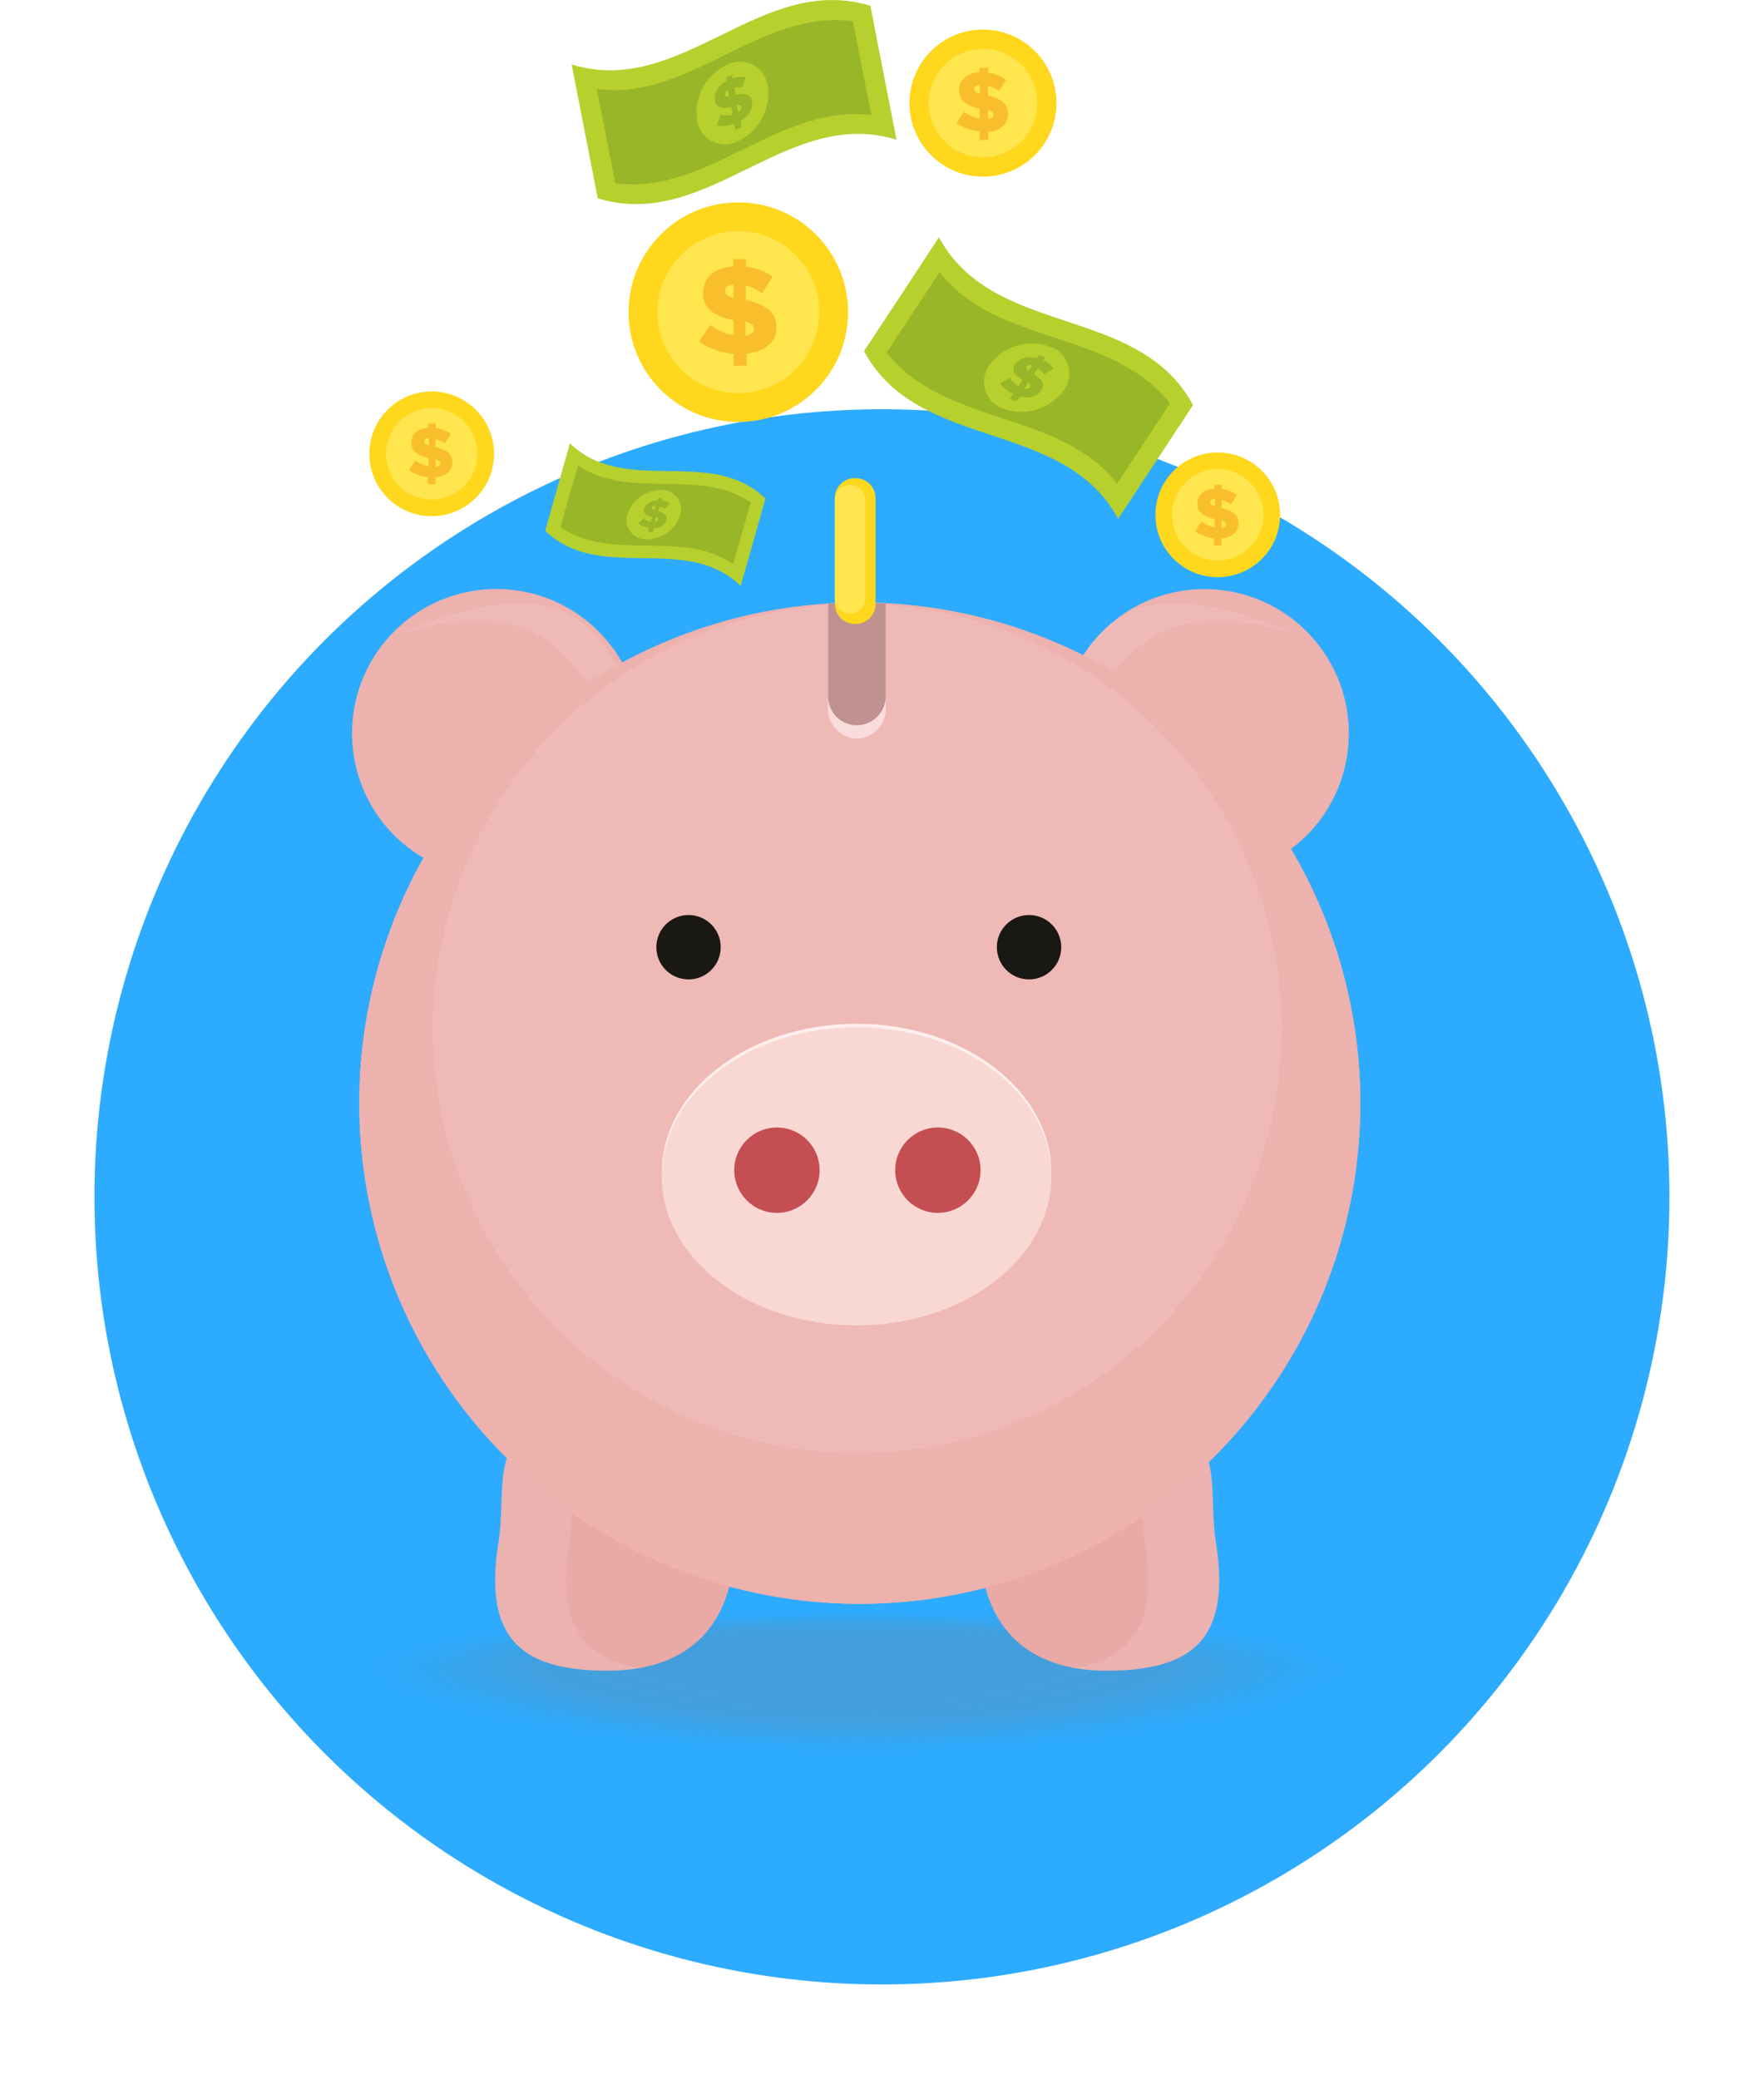 <svg xmlns="http://www.w3.org/2000/svg" xmlns:xlink="http://www.w3.org/1999/xlink" viewBox="1214.493 881.945 84 98.987"><defs><style>.a{fill:#2dabff;}.b{fill:#ffd71c;}.c{fill:#ffe54e;}.d{fill:#f9be2c;}.e{opacity:0.3;}.aa,.f,.g,.h,.i,.j,.k,.l,.m,.n,.o,.p,.q,.r,.s,.t,.u,.v,.w,.x,.y,.z{fill:#798189;}.f{opacity:0;}.g{opacity:0.048;}.h{opacity:0.095;}.i{opacity:0.143;}.j{opacity:0.191;}.k{opacity:0.238;}.l{opacity:0.286;}.m{opacity:0.333;}.n{opacity:0.381;}.o{opacity:0.429;}.p{opacity:0.476;}.q{opacity:0.524;}.r{opacity:0.571;}.s{opacity:0.619;}.t{opacity:0.667;}.u{opacity:0.714;}.v{opacity:0.762;}.w{opacity:0.809;}.x{opacity:0.857;}.y{opacity:0.905;}.z{opacity:0.952;}.ab,.ad{fill:#edb1ae;}.ac,.al{fill:#f9d8d4;}.ac{opacity:0.2;}.ad{opacity:0.1;}.ae{fill:#e8a9a7;}.af{fill:#f9dcdc;}.ag{fill:#bf9190;}.ah{fill:#1a1815;}.ai{fill:#b7d02d;}.aj{fill:#99b528;}.ak{fill:#ffefee;}.am{fill:#c44e52;}.an{filter:url(#a);}</style><filter id="a" x="1214.493" y="896.933" width="84" height="84" filterUnits="userSpaceOnUse"><feOffset dx="1" dy="3" input="SourceAlpha"/><feGaussianBlur stdDeviation="1.5" result="b"/><feFlood flood-opacity="0.161"/><feComposite operator="in" in2="b"/><feComposite in="SourceGraphic"/></filter></defs><g class="an" transform="matrix(1, 0, 0, 1, 0, 0)"><circle class="a" cx="37.5" cy="37.5" r="37.5" transform="translate(1217.99 898.43)"/></g><g transform="translate(1245.594 881.966)"><g transform="translate(-13.513 18.618)"><circle class="b" cx="2.969" cy="2.969" r="2.969" transform="translate(0)"/><circle class="c" cx="2.178" cy="2.178" r="2.178" transform="translate(0.791 0.791)"/><g transform="translate(1.888 1.533)"><path class="d" d="M17.82,127.549a1.755,1.755,0,0,1-.484-.113,1.4,1.4,0,0,1-.436-.226l.307-.452a1.071,1.071,0,0,0,.323.177,1.125,1.125,0,0,0,.307.1v-.4a1.639,1.639,0,0,1-.613-.258,1.709,1.709,0,0,1-.161-.194.7.7,0,0,1-.048-.274h0a.754.754,0,0,1,.048-.274.535.535,0,0,1,.161-.226.571.571,0,0,1,.258-.145,1.055,1.055,0,0,1,.339-.065V125h.355v.21a1.362,1.362,0,0,1,.387.1,1.261,1.261,0,0,1,.323.177l-.274.452a1.029,1.029,0,0,0-.226-.129,1.955,1.955,0,0,0-.226-.081v.387a1.838,1.838,0,0,1,.355.113c.1.048.177.1.258.145a.614.614,0,0,1,.145.21.754.754,0,0,1,.048.274h0a.53.53,0,0,1-.065.274.524.524,0,0,1-.161.21.673.673,0,0,1-.258.145,1.043,1.043,0,0,1-.323.065v.339H17.8v-.339Zm.032-1.872a.392.392,0,0,0-.177.048.146.146,0,0,0-.048.113h0a.146.146,0,0,0,.048.113.619.619,0,0,0,.177.081Zm.307,1.388c.145-.016.226-.081.226-.177h0a.146.146,0,0,0-.048-.113.619.619,0,0,0-.177-.081Z" transform="translate(-16.9 -125)"/></g></g><g transform="translate(23.918 21.522)"><circle class="b" cx="2.969" cy="2.969" r="2.969"/><circle class="c" cx="2.178" cy="2.178" r="2.178" transform="translate(0.791 0.791)"/><g transform="translate(1.888 1.533)"><path class="d" d="M249.82,145.549a1.756,1.756,0,0,1-.484-.113,1.4,1.4,0,0,1-.436-.226l.307-.452a1.071,1.071,0,0,0,.323.177,1.125,1.125,0,0,0,.307.1v-.4a1.638,1.638,0,0,1-.613-.258,1.711,1.711,0,0,1-.161-.194.7.7,0,0,1-.048-.274h0a.754.754,0,0,1,.048-.274.535.535,0,0,1,.161-.226.673.673,0,0,1,.258-.145,1.055,1.055,0,0,1,.339-.065V143h.355v.21a1.362,1.362,0,0,1,.387.1,1.261,1.261,0,0,1,.323.177l-.274.452a1.03,1.03,0,0,0-.226-.129,1.96,1.96,0,0,0-.226-.081v.387a1.84,1.84,0,0,1,.355.113c.1.048.177.1.258.145a.614.614,0,0,1,.145.21.754.754,0,0,1,.048.274h0a.53.53,0,0,1-.065.274.524.524,0,0,1-.161.21.673.673,0,0,1-.258.145,1.043,1.043,0,0,1-.323.065v.339H249.8v-.339Zm.032-1.872a.392.392,0,0,0-.177.048.146.146,0,0,0-.048.113h0a.146.146,0,0,0,.048.113.618.618,0,0,0,.177.081Zm.307,1.388c.145-.016.226-.081.226-.177h0a.147.147,0,0,0-.048-.113.618.618,0,0,0-.177-.081Z" transform="translate(-248.9 -143)"/></g></g><g class="e" transform="translate(-14.352 76.555)"><path class="f" d="M48.063,477.5c0,1.6-10.423,4.195-23.7,4.195C11.1,481.7,0,479.118,0,477.5c0-1.6,10.761-2.9,24.04-2.9C37.3,474.6,48.063,475.907,48.063,477.5Z" transform="translate(0 -474.6)"/><path class="g" d="M52.382,478.075c0,1.533-9.971,4.017-22.668,4.017S6.4,479.608,6.4,478.075,16.694,475.3,29.391,475.3,52.382,476.542,52.382,478.075Z" transform="translate(-5.367 -475.187)"/><path class="h" d="M56.685,478.646c0,1.468-9.519,3.824-21.636,3.824S12.8,480.114,12.8,478.646,22.626,476,34.742,476,56.685,477.178,56.685,478.646Z" transform="translate(-10.735 -475.774)"/><path class="i" d="M60.987,479.217c0,1.388-9.067,3.63-20.6,3.63S19.2,480.6,19.2,479.217s9.358-2.517,20.894-2.517S60.987,477.829,60.987,479.217Z" transform="translate(-16.102 -476.361)"/><path class="j" d="M65.29,479.787c0,1.323-8.616,3.453-19.571,3.453S25.6,481.11,25.6,479.787s8.89-2.388,19.845-2.388C56.416,477.383,65.29,478.464,65.29,479.787Z" transform="translate(-21.47 -476.947)"/><path class="k" d="M69.592,480.275c0,1.258-8.164,3.259-18.538,3.259S32,481.517,32,480.275C32,479.016,40.422,478,50.8,478,61.187,478,69.592,479.016,69.592,480.275Z" transform="translate(-26.837 -477.451)"/><path class="l" d="M73.995,480.846c0,1.178-7.712,3.065-17.505,3.065-9.81,0-17.989-1.888-17.989-3.065s7.954-2.146,17.747-2.146S73.995,479.652,73.995,480.846Z" transform="translate(-32.288 -478.039)"/><path class="m" d="M78.214,481.317c0,1.113-7.244,2.888-16.473,2.888S44.8,482.43,44.8,481.317s7.486-2.017,16.7-2.017C70.727,479.316,78.214,480.2,78.214,481.317Z" transform="translate(-37.572 -478.542)"/><path class="n" d="M82.516,481.888c0,1.049-6.792,2.694-15.44,2.694S51.2,482.936,51.2,481.888,58.218,480,66.866,480,82.516,480.855,82.516,481.888Z" transform="translate(-42.939 -479.129)"/><path class="o" d="M86.735,482.459c0,.968-6.341,2.5-14.424,2.5-8.067,0-14.811-1.533-14.811-2.5s6.534-1.759,14.617-1.759S86.735,481.491,86.735,482.459Z" transform="translate(-48.223 -479.716)"/><path class="p" d="M91.137,483.03c0,.9-5.889,2.323-13.391,2.323-7.486,0-13.746-1.42-13.746-2.323s6.066-1.63,13.569-1.63C85.055,481.4,91.137,482.126,91.137,483.03Z" transform="translate(-53.674 -480.303)"/><path class="q" d="M95.44,483.517c0,.839-5.437,2.13-12.359,2.13S70.4,484.356,70.4,483.517,76,482,82.92,482C89.825,482,95.44,482.678,95.44,483.517Z" transform="translate(-59.042 -480.806)"/><path class="r" d="M99.743,484.088c0,.758-4.985,1.936-11.326,1.936S76.8,484.846,76.8,484.088s5.131-1.388,11.471-1.388S99.743,483.329,99.743,484.088Z" transform="translate(-64.409 -481.393)"/><path class="s" d="M104.045,484.659c0,.694-4.534,1.759-10.294,1.759S83.2,485.352,83.2,484.659s4.663-1.258,10.423-1.258S104.045,483.965,104.045,484.659Z" transform="translate(-69.776 -481.98)"/><path class="t" d="M108.348,485.229c0,.629-4.082,1.565-9.261,1.565s-9.487-.936-9.487-1.565,4.195-1.129,9.374-1.129S108.348,484.6,108.348,485.229Z" transform="translate(-75.144 -482.567)"/><path class="u" d="M112.75,485.8c0,.549-3.63,1.371-8.228,1.371S96.1,486.347,96.1,485.8s3.727-1,8.325-1C109.007,484.782,112.75,485.233,112.75,485.8Z" transform="translate(-80.595 -483.152)"/><path class="v" d="M117.053,486.271c0,.484-3.178,1.194-7.2,1.194s-7.357-.71-7.357-1.194,3.259-.871,7.276-.871S117.053,485.787,117.053,486.271Z" transform="translate(-85.963 -483.658)"/><path class="w" d="M121.272,486.758c0,.419-2.727,1-6.163,1s-6.308-.581-6.308-1,2.791-.758,6.244-.758C118.48,486.016,121.272,486.355,121.272,486.758Z" transform="translate(-91.246 -484.161)"/><path class="x" d="M125.49,487.329c0,.339-2.275.807-5.147.807s-5.244-.468-5.244-.807,2.323-.629,5.2-.629S125.49,486.99,125.49,487.329Z" transform="translate(-96.53 -484.748)"/><path class="y" d="M129.793,487.9c0,.274-1.823.629-4.114.629s-4.179-.355-4.179-.629,1.855-.5,4.146-.5C127.954,487.4,129.793,487.626,129.793,487.9Z" transform="translate(-101.897 -485.335)"/><path class="z" d="M134.2,488.471c0,.21-1.371.436-3.082.436s-3.114-.226-3.114-.436,1.388-.371,3.1-.371S134.2,488.261,134.2,488.471Z" transform="translate(-107.348 -485.922)"/><ellipse class="aa" cx="2.049" cy="0.242" rx="2.049" ry="0.242" transform="translate(21.684 2.291)"/></g><circle class="ab" cx="6.873" cy="6.873" r="6.873" transform="translate(-17.113 36.074) rotate(-51.969)"/><circle class="ab" cx="6.873" cy="6.873" r="6.873" transform="translate(16.609 33.721) rotate(-38.031)"/><path class="ac" d="M213.054,179.935c1.936-1.63,5.034-1.194,7.293-.532-2.017-.887-6.292-2.4-8.535-.661a6.872,6.872,0,0,0-2,8.293A8.821,8.821,0,0,1,213.054,179.935Z" transform="translate(-189.782 -149.249)"/><path class="ac" d="M21.393,179.935c-1.936-1.63-5.034-1.194-7.293-.532,2.017-.887,6.292-2.4,8.535-.661a6.872,6.872,0,0,1,2,8.293A8.919,8.919,0,0,0,21.393,179.935Z" transform="translate(-26.177 -149.249)"/><g transform="translate(-10.447 32.606)"><circle class="ad" cx="5.469" cy="5.469" r="5.469" transform="translate(28.815)"/><circle class="ad" cx="5.469" cy="5.469" r="5.469"/></g><g transform="translate(-8.076 67.391)"><path class="ae" d="M185.4,423.866c0,3.356,1.71,6.066,6.034,6.066,4.13,0,5.921-1.533,5.211-6.066-.516-3.307.952-6.066-5.211-6.066A6.042,6.042,0,0,0,185.4,423.866Z" transform="translate(-161.764 -417.8)"/><path class="ae" d="M53.757,423.866c0,3.356-1.71,6.066-6.034,6.066-4.13,0-5.921-1.533-5.211-6.066.516-3.307-.952-6.066,5.211-6.066A6.053,6.053,0,0,1,53.757,423.866Z" transform="translate(-41.802 -417.8)"/><path class="ac" d="M45.826,423.866c.436-2.872-.6-5.324,3.13-5.921a5.8,5.8,0,0,0-1.307-.145c-6.163,0-4.711,2.759-5.211,6.066-.694,4.55,1.081,6.066,5.211,6.066A9.252,9.252,0,0,0,49.2,429.8C46.391,429.352,45.246,427.674,45.826,423.866Z" transform="translate(-41.744 -417.8)"/><path class="ac" d="M216.572,423.866c-.436-2.872.6-5.324-3.13-5.921a5.8,5.8,0,0,1,1.307-.145c6.163,0,4.711,2.759,5.211,6.066.694,4.55-1.081,6.066-5.211,6.066a9.252,9.252,0,0,1-1.549-.129C216.007,429.352,217.169,427.674,216.572,423.866Z" transform="translate(-185.078 -417.8)"/><path class="ae" d="M38.9,425" transform="translate(-38.9 -423.838)"/></g><path class="ab" d="M26.685,178v4.388a1.373,1.373,0,1,1-2.743,0v-4.372A23.835,23.835,0,1,0,26.685,178Z" transform="translate(-15.61 -149.298)"/><path class="ab" d="M26.685,178v4.372a1.373,1.373,0,1,1-2.743,0v-4.356A23.835,23.835,0,1,0,26.685,178Z" transform="translate(-15.61 -149.298)"/><circle class="ac" cx="20.216" cy="20.216" r="20.216" transform="translate(-10.496 28.734)"/><path class="af" d="M141.971,184.2a1.437,1.437,0,0,0,1.371-1.581v-4.872c-.323-.032-.791-.048-1.258-.048a12.5,12.5,0,0,0-1.484.065v4.84A1.442,1.442,0,0,0,141.971,184.2Z" transform="translate(-132.267 -149.047)"/><path class="ag" d="M141.971,183.641a1.385,1.385,0,0,0,1.371-1.436v-4.372c-.323-.016-.823-.032-1.258-.032-.516,0-1,.016-1.484.048v4.372A1.371,1.371,0,0,0,141.971,183.641Z" transform="translate(-132.267 -149.131)"/><g transform="translate(0.153 43.545)"><circle class="ah" cx="1.533" cy="1.533" r="1.533"/><circle class="ah" cx="1.533" cy="1.533" r="1.533" transform="translate(16.215)"/></g><g transform="translate(-3.881 -0.02)"><path class="ai" d="M80.373,6.63c-5.244-1.613-8.987,4.4-14.23,2.791-.419-2.13-.823-4.259-1.242-6.373,5.244,1.613,8.987-4.4,14.23-2.791C79.534,2.387,79.953,4.5,80.373,6.63Z" transform="translate(-64.9 0.02)"/><path class="aj" d="M85.385,10.4c-4.388-.6-7.809,3.824-12.2,3.227-.29-1.5-.581-3-.887-4.485,4.388.6,7.809-3.824,12.2-3.227C84.788,7.4,85.078,8.9,85.385,10.4Z" transform="translate(-71.106 -4.907)"/><path class="ai" d="M105.086,19.4a2.529,2.529,0,0,1-1.339,2.581A1.349,1.349,0,0,1,101.714,21a2.494,2.494,0,0,1,1.339-2.565A1.345,1.345,0,0,1,105.086,19.4Z" transform="translate(-95.744 -15.303)"/><g transform="translate(6.813 3.553)"><path class="aj" d="M108.041,24.339a1.97,1.97,0,0,1-.419.1,1.052,1.052,0,0,1-.387-.032c.065-.161.113-.339.177-.5a1.778,1.778,0,0,0,.29.032.82.82,0,0,0,.274-.048c-.016-.113-.048-.226-.065-.355a1.192,1.192,0,0,1-.307.048.478.478,0,0,1-.226-.032.369.369,0,0,1-.161-.113.41.41,0,0,1-.081-.21h0a.694.694,0,0,1,0-.258.761.761,0,0,1,.1-.242,1.218,1.218,0,0,1,.177-.226,1.186,1.186,0,0,1,.274-.194c-.016-.048-.016-.113-.032-.161l.29-.145c.016.065.016.113.032.177a1.348,1.348,0,0,1,.323-.081,1.753,1.753,0,0,1,.29.016c-.048.161-.1.339-.145.5a.785.785,0,0,0-.194-.016.81.81,0,0,0-.194.032c.016.113.048.226.065.339a1.1,1.1,0,0,1,.307-.048.513.513,0,0,1,.226.032.369.369,0,0,1,.161.113.41.41,0,0,1,.081.21h0a.693.693,0,0,1,0,.258.761.761,0,0,1-.1.242,1.219,1.219,0,0,1-.177.226c-.081.065-.161.129-.258.194l.048.29-.29.145C108.089,24.533,108.073,24.436,108.041,24.339Zm-.29-1.613a.306.306,0,0,0-.129.113.142.142,0,0,0-.016.113h0a.137.137,0,0,0,.048.081.262.262,0,0,0,.161,0C107.8,22.936,107.766,22.839,107.75,22.726Zm.484,1.065c.113-.081.177-.145.161-.242h0a.107.107,0,0,0-.065-.081.262.262,0,0,0-.161,0A2.847,2.847,0,0,1,108.234,23.791Z" transform="translate(-107.125 -22)"/></g></g><g transform="translate(-5.139 21.086)"><path class="ai" d="M66.409,137.592c-2.63-2.549-6.68-.1-9.309-2.63.387-1.388.791-2.775,1.178-4.163,2.63,2.549,6.679.1,9.309,2.63C67.2,134.817,66.8,136.2,66.409,137.592Z" transform="translate(-57.1 -130.8)"/><path class="aj" d="M69.828,142c-2.436-1.678-5.792-.081-8.228-1.759.274-.984.549-1.952.839-2.936,2.436,1.678,5.792.081,8.228,1.759C70.377,140.043,70.1,141.011,69.828,142Z" transform="translate(-60.874 -136.251)"/><path class="ai" d="M83.684,145.81a1.679,1.679,0,0,1-1.581,1.129.913.913,0,0,1-.92-1.21,1.679,1.679,0,0,1,1.581-1.129A.912.912,0,0,1,83.684,145.81Z" transform="translate(-77.262 -142.373)"/><g transform="translate(4.437 2.614)"><path class="aj" d="M85.1,148.4a1.367,1.367,0,0,1-.274-.065,1.029,1.029,0,0,1-.226-.129c.081-.081.177-.161.258-.242a.979.979,0,0,0,.161.113.325.325,0,0,0,.177.048c.016-.081.048-.145.065-.226a.544.544,0,0,1-.194-.065.352.352,0,0,1-.129-.081.26.26,0,0,1-.065-.113.291.291,0,0,1,.016-.161h0a.423.423,0,0,1,.081-.145.435.435,0,0,1,.129-.113.6.6,0,0,1,.177-.081.952.952,0,0,1,.226-.032,1.027,1.027,0,0,0,.032-.113h.21c-.016.032-.016.081-.032.113a2.114,2.114,0,0,1,.21.048c.065.032.113.065.177.1-.081.081-.161.161-.242.258a.26.26,0,0,0-.113-.065c-.048-.016-.081-.032-.129-.048-.016.081-.048.145-.065.226a.545.545,0,0,1,.194.065.9.9,0,0,1,.129.081.26.26,0,0,1,.065.113.605.605,0,0,1-.016.161h0a.5.5,0,0,1-.081.161.435.435,0,0,1-.129.113.6.6,0,0,1-.177.081.817.817,0,0,1-.21.032l-.048.194h-.21A.841.841,0,0,1,85.1,148.4Zm.307-1.049a.188.188,0,0,0-.113.032c-.032.016-.048.032-.048.065h0c0,.032,0,.048.016.065a.262.262,0,0,0,.1.048C85.374,147.5,85.391,147.42,85.407,147.355Zm-.032.774c.1,0,.145-.032.161-.1h0c0-.032,0-.048-.016-.065a.262.262,0,0,0-.1-.048A.8.8,0,0,1,85.374,148.129Z" transform="translate(-84.6 -147)"/></g></g><g transform="translate(10.043 11.277)"><path class="ai" d="M163.3,83.407c-2.614-4.824-9.5-3.162-12.1-7.986,1.194-1.807,2.388-3.614,3.566-5.421,2.614,4.824,9.5,3.162,12.1,7.986C165.672,79.793,164.494,81.6,163.3,83.407Z" transform="translate(-151.2 -70)"/><path class="aj" d="M168.871,90.368c-2.727-3.5-8.245-2.743-10.971-6.244l2.517-3.824c2.727,3.5,8.245,2.743,10.971,6.244Z" transform="translate(-156.819 -78.638)"/><path class="ai" d="M190.4,103.613a2.5,2.5,0,0,1-2.759.9,1.35,1.35,0,0,1-.758-2.13,2.491,2.491,0,0,1,2.759-.887A1.34,1.34,0,0,1,190.4,103.613Z" transform="translate(-180.894 -96.32)"/><g transform="translate(6.486 5.615)"><path class="aj" d="M192.013,106.639a1.332,1.332,0,0,1-.355-.226.884.884,0,0,1-.258-.29c.161-.081.323-.161.468-.242a1.218,1.218,0,0,0,.177.226,1.145,1.145,0,0,0,.226.161l.194-.29c-.1-.065-.177-.129-.258-.177a.7.7,0,0,1-.145-.177.278.278,0,0,1-.032-.194.38.38,0,0,1,.081-.21h0a.924.924,0,0,1,.177-.177.843.843,0,0,1,.242-.113.8.8,0,0,1,.29-.032,1.206,1.206,0,0,1,.323.048l.1-.145c.1.032.194.065.307.1l-.1.145a1.265,1.265,0,0,1,.29.177.849.849,0,0,1,.194.226c-.145.081-.307.161-.452.258a1.13,1.13,0,0,0-.129-.161,1.412,1.412,0,0,0-.161-.129l-.194.29c.1.065.177.129.258.177a.7.7,0,0,1,.145.177.278.278,0,0,1,.032.194.564.564,0,0,1-.081.21h0a.688.688,0,0,1-.177.194.862.862,0,0,1-.532.145,1.013,1.013,0,0,1-.307-.048c-.048.081-.113.161-.161.242-.1-.032-.194-.065-.307-.1C191.916,106.8,191.965,106.72,192.013,106.639Zm.92-1.355a.792.792,0,0,0-.177-.016.148.148,0,0,0-.1.065h0a.107.107,0,0,0-.016.1.361.361,0,0,0,.113.113A2.46,2.46,0,0,0,192.933,105.284Zm-.387,1.1c.129.032.226.016.274-.065h0a.107.107,0,0,0,.016-.1.36.36,0,0,0-.113-.113C192.658,106.188,192.61,106.284,192.546,106.381Z" transform="translate(-191.4 -104.8)"/></g></g><g transform="translate(-1.17 9.615)"><circle class="b" cx="5.227" cy="5.227" r="5.227"/><circle class="c" cx="3.856" cy="3.856" r="3.856" transform="translate(1.371 1.371)"/><g transform="translate(3.356 2.711)"><path class="d" d="M104.113,81a3.865,3.865,0,0,1-.855-.194,3.055,3.055,0,0,1-.758-.387l.532-.791a3.361,3.361,0,0,0,.565.323,2.355,2.355,0,0,0,.549.161V79.4a2.9,2.9,0,0,1-.629-.194,1.51,1.51,0,0,1-.452-.258.96.96,0,0,1-.274-.355,1.078,1.078,0,0,1-.1-.484V78.1a1.179,1.179,0,0,1,.1-.484,1.3,1.3,0,0,1,.274-.387,1.23,1.23,0,0,1,.452-.258,2.16,2.16,0,0,1,.613-.129V76.5h.613v.355a2.973,2.973,0,0,1,.678.161,2.5,2.5,0,0,1,.581.307l-.484.791c-.129-.081-.258-.161-.387-.226a2.023,2.023,0,0,0-.4-.145v.694a2.9,2.9,0,0,1,.629.194,2.375,2.375,0,0,1,.452.258,1.167,1.167,0,0,1,.274.355,1.179,1.179,0,0,1,.1.484v.016a1.179,1.179,0,0,1-.1.484.933.933,0,0,1-.29.371,1.378,1.378,0,0,1-.452.258,2.184,2.184,0,0,1-.581.129v.581h-.613V81Zm.032-3.307a.566.566,0,0,0-.307.1.23.23,0,0,0-.1.194V78a.267.267,0,0,0,.081.194.867.867,0,0,0,.323.145Zm.565,2.436c.258-.032.4-.129.4-.307v-.016a.267.267,0,0,0-.081-.194.867.867,0,0,0-.323-.145Z" transform="translate(-102.5 -76.5)"/></g></g><g transform="translate(12.205 1.387)"><circle class="b" cx="3.501" cy="3.501" r="3.501"/><circle class="c" cx="2.581" cy="2.581" r="2.581" transform="translate(0.92 0.92)"/><g transform="translate(2.243 1.823)"><path class="d" d="M179.581,23.017a2.506,2.506,0,0,1-.581-.129,2.436,2.436,0,0,1-.5-.258l.355-.532a1.77,1.77,0,0,0,.371.21,1.63,1.63,0,0,0,.371.113v-.484a2.16,2.16,0,0,1-.419-.129,1.1,1.1,0,0,1-.307-.177.527.527,0,0,1-.177-.242.679.679,0,0,1-.065-.323v-.016a.737.737,0,0,1,.258-.581.809.809,0,0,1,.307-.177,1.057,1.057,0,0,1,.4-.081V20h.419v.242a1.328,1.328,0,0,1,.452.113,1.486,1.486,0,0,1,.387.21l-.323.532a1.043,1.043,0,0,0-.258-.145c-.1-.032-.177-.065-.274-.1v.468a2.16,2.16,0,0,1,.419.129,1.265,1.265,0,0,1,.29.177.527.527,0,0,1,.177.242.955.955,0,0,1,.065.323v.016a.679.679,0,0,1-.065.323.984.984,0,0,1-.194.258,1.266,1.266,0,0,1-.29.177,1.37,1.37,0,0,1-.387.081v.387H179.6v-.419Zm.032-2.21a.359.359,0,0,0-.21.065.147.147,0,0,0-.065.129h0a.183.183,0,0,0,.048.129.608.608,0,0,0,.226.1Zm.371,1.63c.177-.016.274-.081.274-.21h0a.183.183,0,0,0-.048-.129A.639.639,0,0,0,180,22v.436Z" transform="translate(-178.5 -20)"/></g></g><g transform="translate(8.655 22.748)"><path class="b" d="M144.536,147.086a.943.943,0,0,1-.952.952h-.032a.943.943,0,0,1-.952-.952v-5.034a.943.943,0,0,1,.952-.952h.032a.943.943,0,0,1,.952.952Z" transform="translate(-142.6 -141.1)"/><path class="c" d="M144.052,148.5a.723.723,0,0,1-.726.726h0a.723.723,0,0,1-.726-.726v-4.679a.723.723,0,0,1,.726-.726h0a.723.723,0,0,1,.726.726Z" transform="translate(-142.6 -142.777)"/></g><ellipse class="ak" cx="9.277" cy="7.099" rx="9.277" ry="7.099" transform="translate(0.411 48.724)"/><ellipse class="al" cx="9.277" cy="7.099" rx="9.277" ry="7.099" transform="translate(0.411 48.885)"/><g transform="translate(3.863 53.661)"><circle class="am" cx="2.033" cy="2.033" r="2.033"/><circle class="am" cx="2.033" cy="2.033" r="2.033" transform="translate(7.664)"/></g></g></svg>